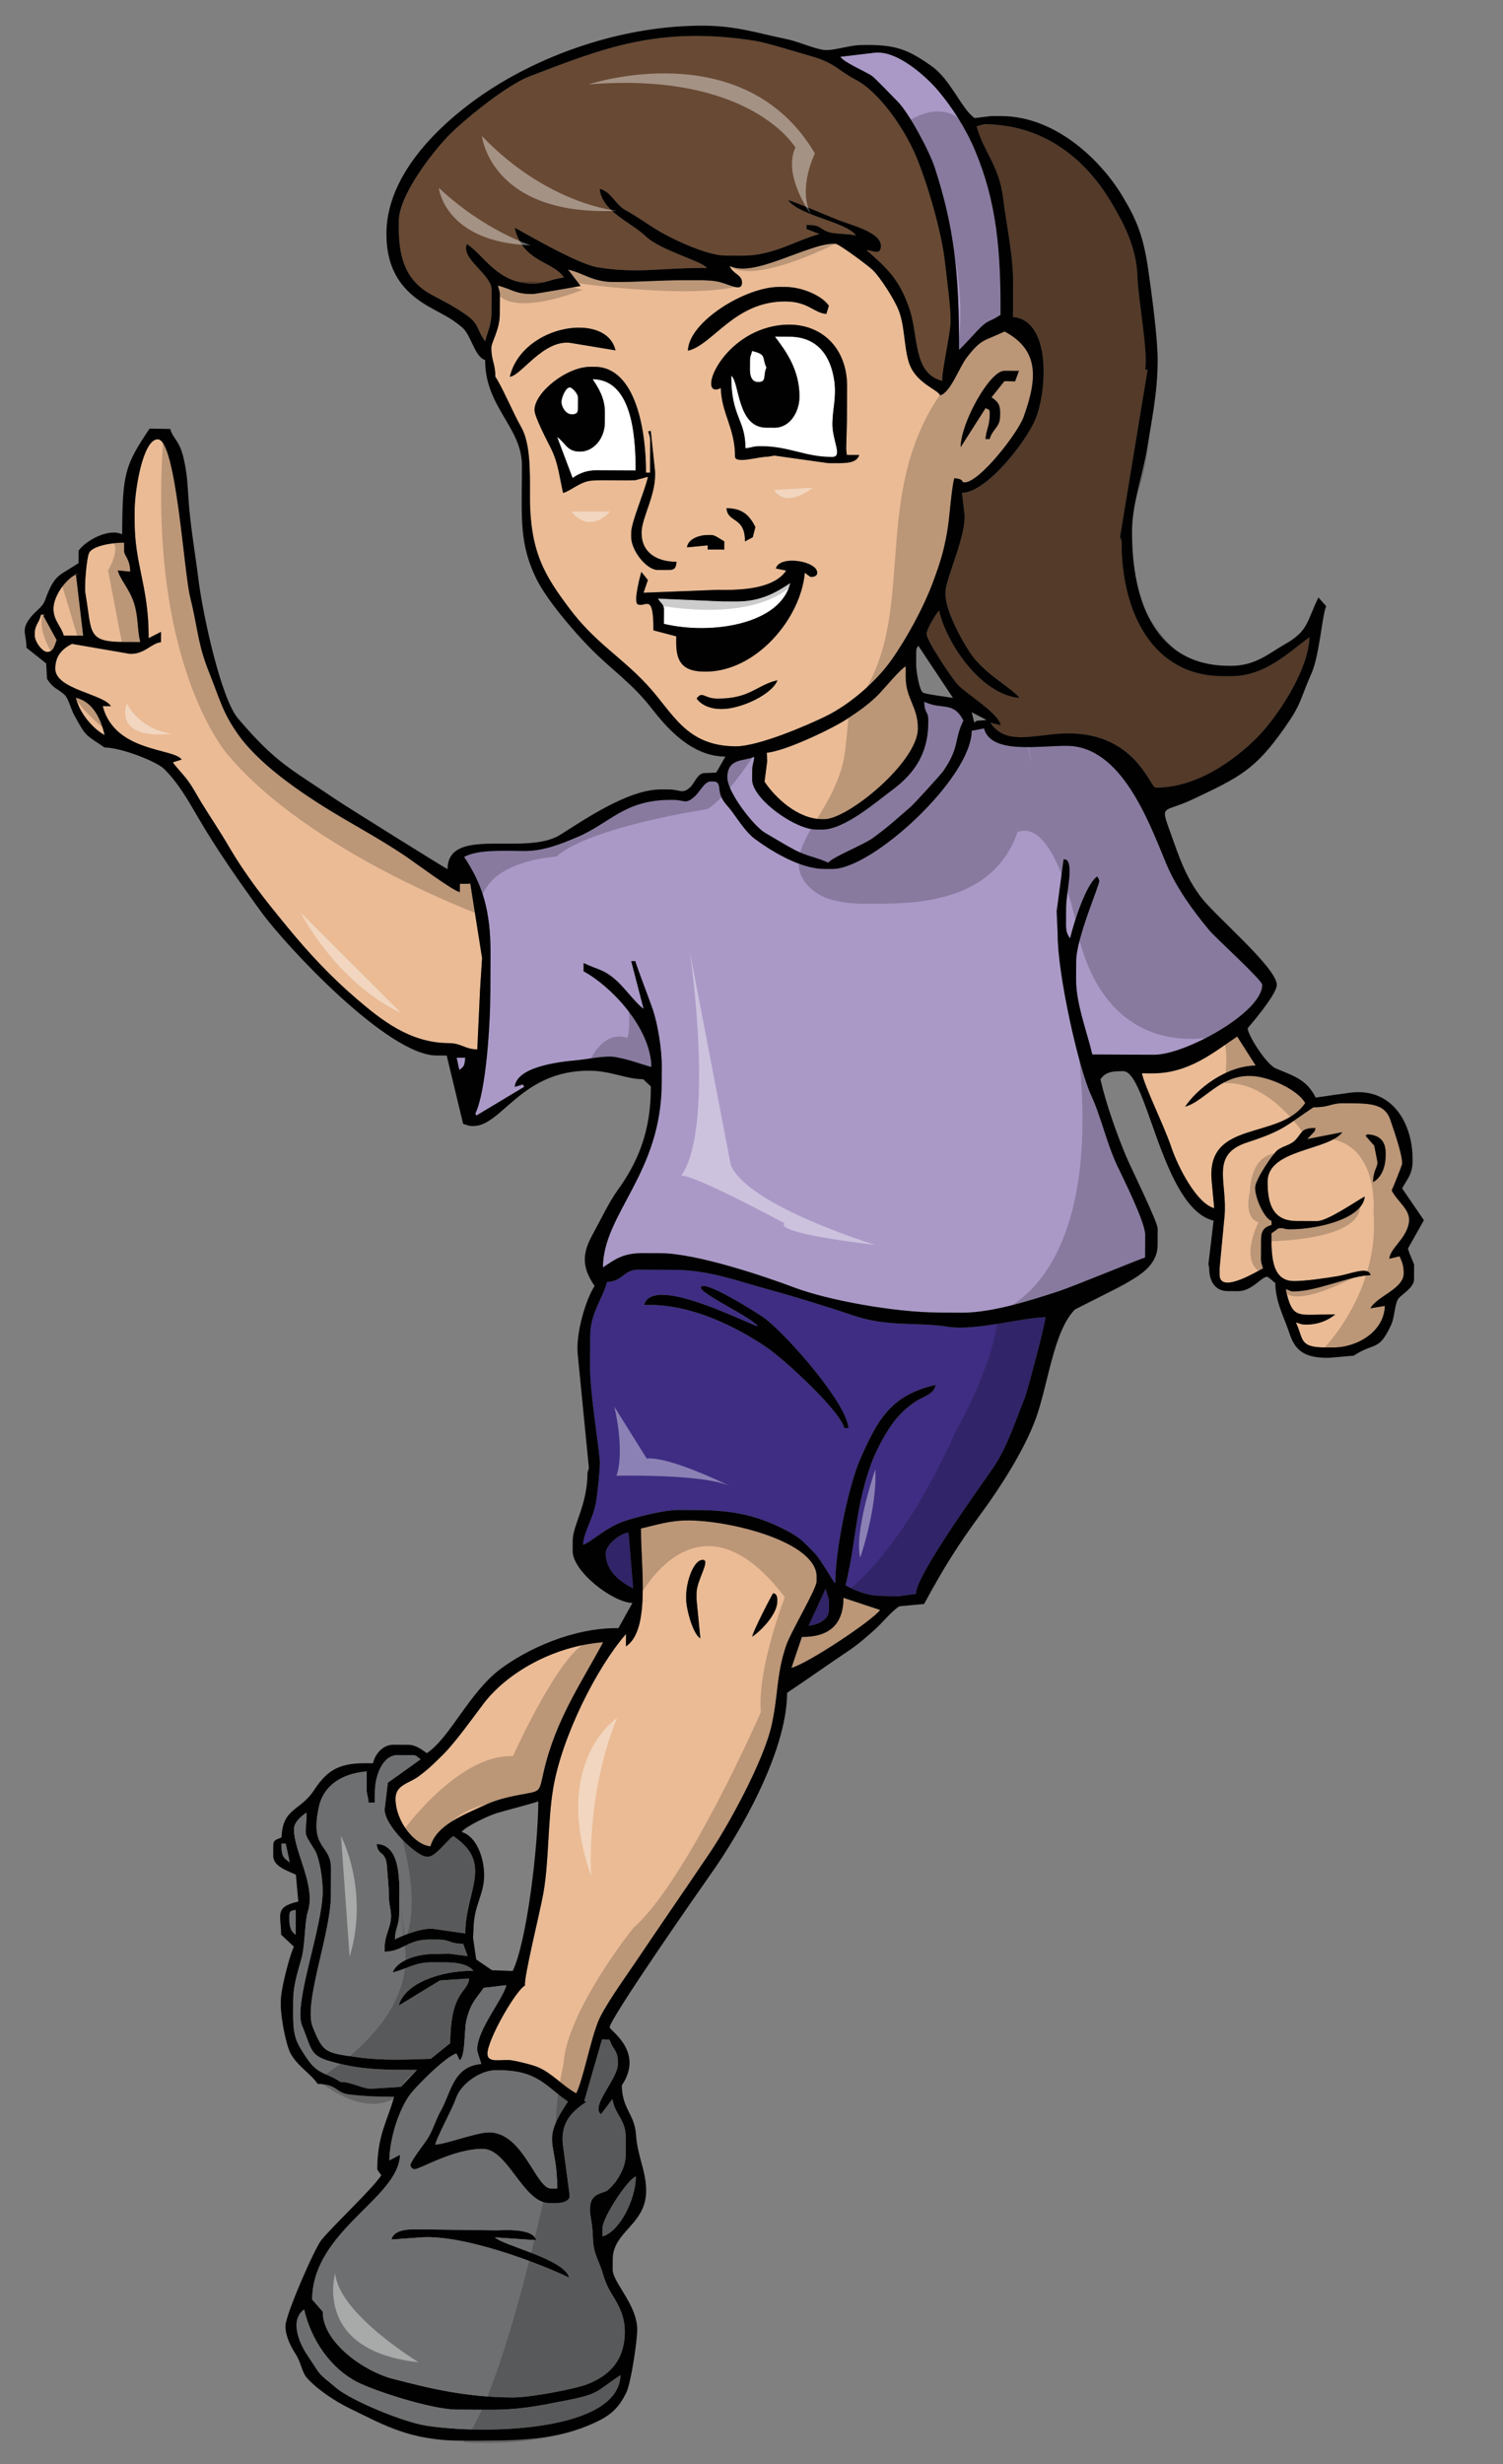 <?xml version="1.0" encoding="utf-8"?>
<!-- Generator: Adobe Illustrator 17.0.0, SVG Export Plug-In . SVG Version: 6.00 Build 0)  -->
<!DOCTYPE svg PUBLIC "-//W3C//DTD SVG 1.1//EN" "http://www.w3.org/Graphics/SVG/1.1/DTD/svg11.dtd">
<svg version="1.1" id="Layer_1" xmlns="http://www.w3.org/2000/svg" xmlns:xlink="http://www.w3.org/1999/xlink" x="0px" y="0px"
	 width="122px" height="200px" viewBox="0 0 122 200" style="enable-background:new 0 0 122 200;" xml:space="preserve">
<rect x="0" y="0" width="122" height="200" fill="#808080" stroke="none"/>
<path id="color6" style="fill:#AA99C7;" d="M68.209,4.611l2.854-0.341c1.865-0.156,4.226,2.06,5.076,3.071
	c1.164,1.382,2.262,3.089,3.011,4.876c1.746,4.17,2.09,8.054,2.066,13.338c-1.037,0.689-0.946,0.299-1.894,1.297
	c-0.29,0.306-1.28,1.401-1.478,1.545c0.029-6.285-0.432-10.053-1.965-14.777c-0.445-1.368-2.095-4.447-3.016-5.376
	c-0.368-0.371-1.85-1.927-2.105-2.095C70.198,5.783,68.514,5.069,68.209,4.611z"/>
<path id="fill" style="fill:#FFFFFF;" d="M60.872,29.998l0.004-0.673c0.002-0.453,0.082-0.462,0.171-0.839
	c1.226,0.291,0.773,0.509,1.169,1.349c-0.302,0.624,0.057,1.176-0.677,1.173C61.022,31.006,60.87,30.514,60.872,29.998z
	 M46.409,33.626c0.388,0.001,0.504-0.115,0.507-0.502l0.004-0.841c0.001-0.347-0.487-0.841-0.667-0.842
	c-0.342-0.002-0.677,0.828-0.679,1.171C45.572,33.042,45.933,33.625,46.409,33.626z M64.893,32.202
	c-0.005,1.229-0.771,2.516-2.028,2.51l-0.672-0.003c-2.373-0.013-2.154-3.711-2.835-4.214c-0.017,3.373,1.158,3.532,1.148,5.886
	c0.526-0.042,0.598-0.167,1.177-0.164l0.169,0.001c2.152,0.01,3.55,0.857,5.539,0.867l0.168,0.001c0.874,0.004,0-1.306,0.01-2.689
	c0.008-1.194,0.341-2.173,0.151-3.493c-0.279-1.965-1.313-3.57-3.644-3.58l-1.176-0.006C63.831,28.544,64.903,30.043,64.893,32.202z
	 M48.103,30.776c0.459,0.694,1,1.509,0.996,2.694l-0.005,0.84c-0.005,1.249-0.886,2.349-2.027,2.343
	c-1.065-0.005-1.177-0.736-1.841-1.185l1.254,3.331c0.431-0.312,1.065-0.631,1.923-0.627l3.192,0.015
	C51.61,35.005,51.171,30.791,48.103,30.776z M53.889,50.634l0.006-1.176c0.001-0.404-0.271-0.496-0.499-0.878l5.204,0.228
	l1.174,0.005c1.952,0.009,3.197-0.71,4.375-1.492C63.354,50.666,57.774,51.557,53.889,50.634z"/>
<path id="color5" style="fill:#684933;" d="M39.896,25.361c-0.004,1.024-0.32,1.536-0.515,2.351
	c-0.861-1.254-0.379-1.387-1.835-2.362c-0.935-0.624-1.528-0.891-2.572-1.465c-1.84-1.012-2.617-2.661-2.604-5.449l0.003-0.503
	c0.01-2.174,2.942-5.848,4.192-7.08c1.348-1.329,4.613-3.967,6.422-4.657c5.858-2.234,10.41-4.131,18.312-2.878
	c0.917,0.146,3.322,0.895,4.497,1.229c2.015,0.571,2.176,1.146,3.64,1.912c1.961,1.026,3.972,3.984,4.902,6.181
	c0.891,2.103,2.089,6.114,2.37,8.688c0.115,1.053,0.528,4.021,0.441,5.012c-0.104,1.17-0.761,4.121-0.657,4.57
	c-2.377-0.566-1.935-3.607-2.641-5.746c-0.81-2.458-1.829-3.38-3.525-4.869c0.524,0.045,1.174,0.461,1.178-0.33
	c0.004-1.151-2.568-1.729-3.571-2.149c-0.688-0.288-3.597-1.494-3.972-1.583c0.947,1.306,4.718,1.761,5.528,2.882
	c-0.613-0.147-1.78-0.111-2.244-0.284c-0.836-0.311-0.564-0.569-1.784-0.574l-0.002,0.336l1.054,0.398
	c-1.996,0.555-3.766,1.774-6.272,1.762l-1.34-0.008c-1.637-0.007-4.635-1.491-5.73-2.182c-0.861-0.543-1.412-0.958-2.375-1.492
	c-0.871-0.482-1.149-1.486-2.116-1.751c0.143,1.829,2.588,2.755,3.718,3.841c1.227,1.18,4.57,2.013,4.986,2.586
	c-3.817-0.018-5.65,0.484-8.888-0.055c-1.759-0.295-6.631-3.204-6.719-3.212c0.643,2.814,3.111,2.69,4.013,4.052
	c-0.901,0.069-1.602,0.497-2.522,0.492c-2.875-0.013-3.918-2.242-5.361-3.217c-0.551,1.179,2.005,2.466,1.999,3.706L39.896,25.361z
	 M82.236,23.041l-0.014,2.688c3.052,0.269,2.81,5.818,1.834,8.268c-0.675,1.694-3.899,5.961-5.976,6.002l0.201,1.675
	c0.214,1.66-1.534,5.321-1.539,6.378v0.167c-0.008,1.421,1.516,4.13,2.187,5.024c1.183,1.583,3.259,2.635,3.82,3.405
	c-3.07-0.27-5.891-4.334-6.518-7.087c-0.238,0.171-1.016,1.536-1.016,1.844c-0.004,0.619,2.082,3.694,2.535,4.175
	c0.685,0.725,3.384,2.375,3.468,3.281l-0.831-0.207c1.319,1.99,3.776,0.858,6.378,0.871c5.431,0.025,6.587,4.399,7.035,4.401
	c3.405,0.016,6.433-2.276,8.21-4.035c1.534-1.52,4.205-5.406,4.28-8.173c-1.688,1.224-3.594,3.177-6.398,3.164l-0.673-0.003
	c-5.623-0.027-8.206-5.132-8.177-10.962l-0.122-0.355l2.233-13.549l-0.199-0.033c0.247-1.49-0.572-5.667-0.63-7.572
	c-0.071-2.417-1.216-4.473-2.162-6.052c-1.889-3.161-5.177-6.243-10.217-6.267c-0.042,0-0.617,0.145-0.674,0.165
	c0.503,1.917,1.83,3.217,2.141,5.742C81.686,18.232,82.248,20.724,82.236,23.041z"/>
<path id="color4" style="fill:#AA99C7;" d="M61.055,62.597l-0.003,0.672c-0.007,1.555,3.469,4.048,5.188,4.057l0.502,0.002
	c1.798,0.008,4.432-2.286,5.587-3.139c1.636-1.207,3.008-2.759,3.021-5.559l0.001-0.169c0.004-0.777-0.312-0.505-0.328-1.513
	c1.447,0.704,2.342-0.083,3.183,1.527c-0.796,1.639-0.265,2.089-1.628,4.096c-0.192,0.284-2.384,2.679-2.643,2.903
	c-1.067,0.93-1.972,1.748-3.131,2.575c-0.738,0.525-3.231,1.515-3.569,1.969c-0.873-0.424-1.717-0.501-2.796-1.076
	c-0.812-0.433-1.539-0.893-2.345-1.354c-0.858-0.491-3.06-3.263-3.054-4.498c0.008-1.597,1.398-1.296,2.19-1.67
	C61.181,61.947,61.058,62.019,61.055,62.597z M37.281,86.845c0.381-0.289,0.424-0.329,0.484-0.999l-0.699,0.001L37.281,86.845z
	 M93.7,85.605l-5.041-0.025c-0.396-1.735-1.324-4.129-1.313-6.055l0.007-1.513c0.009-1.9,1.875-6.105,1.878-6.544
	c0-0.022-0.165-0.334-0.167-0.337c-0.893,0.593-1.891,3.703-2.206,5.03c-0.248-0.362-0.332-0.556-0.331-1.178l0.007-1.344
	c0.005-1.173,0.618-3.419,0.018-3.866l-0.223-0.029l-0.56,4.215l0.081,1.861c-0.017,3.194,1.682,10.814,2.705,13.039
	c0.835,1.813,1.278,3.947,2.131,5.749c0.483,1.02,2.275,4.595,2.271,5.61l-0.009,1.846c-0.196,0.017-5.844,2.353-6.995,2.729
	c-1.996,0.652-5.359,1.752-7.806,1.741l-2.015-0.01c-3.593-0.017-8.971-1.015-11.635-2.019c-2.374-0.898-7.928-2.779-10.851-2.795
	l-1.513-0.006c-1.584-0.008-2.273,0.548-3.196,1.16c0.021-4.368,4.738-7.597,4.772-14.933l0.007-1.344
	c0.007-1.47-0.334-3.464-0.722-4.636c-0.213-0.642-1.408-3.745-1.421-3.943l-0.337-0.001l1.003,3.866
	c-0.557-0.364-1.483-1.63-2.142-2.236c-1.083-0.998-1.527-0.896-2.725-1.48l-0.004,0.673c2.199,1.177,5.451,4.564,5.507,7.754
	c-0.946-0.225-1.535-0.534-2.919-0.791c-0.815-0.15-2.326,0.183-3.13,0.253c-1.74,0.149-4.907,0.596-5.046,2.165l0.664-0.202
	l0.104,0.196l-3.876,2.328l-0.092-0.153c0.863-1.781,1.209-7.064,1.223-9.907l0.014-3.025c0.018-3.632-0.691-5.709-2.147-7.907
	c1.171-0.612,3.113-0.485,4.877-0.477c1.612,0.007,3.053-0.604,4.256-1.106c2.722-1.133,3.847-3.061,7.687-3.042h0.168
	c0.92,0.004,0.976,0.398,1.728-0.279c0.449-0.408,0.797-1.221,1.304-1.219l0.169,0.001c0.72,0.003,0.379,0.605,0.71,1.301
	c0.241,0.504,0.502,0.669,0.859,1.158c0.521,0.714,1.158,1.699,1.832,2.198c1.25,0.925,3.635,2.434,5.636,2.444l0.672,0.003
	c3.247,0.015,11.287-7.382,11.304-11.214l1.002-0.196c0.549,2.106,4.369,1.405,6.72,1.416c4.444,0.021,6.661,6.167,8.071,9.563
	c0.823,1.979,2.209,3.863,3.492,5.404c0.542,0.652,4.304,4.044,4.302,4.431C102.449,82.21,96.146,85.617,93.7,85.605z"/>
<path id="color3" style="fill:#3E2D82;" d="M76.836,107.67c-2.321-0.384-4.737,0.055-7.538-0.893
	c-2.154-0.733-4.943-1.587-6.96-2.134c-2.267-0.613-4.754-1.564-7.521-1.578l-3.021-0.015c-1.166-0.006-1.281,0.976-2.526,0.995
	c-0.31,1.308-1.354,2.497-1.364,4.362l-0.013,2.521c-0.009,1.871,0.579,5.555,0.797,7.583c0.047,0.448-0.204,2.91-0.331,3.523
	c-0.285,1.373-0.939,2.208-1.038,3.342c0.569-0.147,1.892-1.421,3.302-1.899c1.004-0.341,3.257-0.927,4.437-0.923l1.68,0.009
	c2.987,0.016,4.887,0.538,6.88,1.544c1.25,0.631,1.438,0.869,2.384,1.82c0.692,0.694,1.567,2.403,1.794,2.571
	c0.015-2.921,1.149-8.089,2.038-10.1c1.382-3.121,2.445-5.161,6.1-5.994c-0.085,0.747-1.023,0.955-1.551,1.302
	c-0.647,0.426-1.113,0.832-1.609,1.413c-0.772,0.9-1.662,2.559-2.101,3.789c-1.245,3.492-1.157,6.06-2.038,9.76
	c0.764,0.408,1.68,0.848,2.851,0.854l1.349,0.045l1.506-0.198c0.008-1.52,5.224-8.696,6.264-10.223
	c1.143-1.673,1.75-3.646,2.57-5.674c0.221-0.549,1.672-6.038,1.687-6.57C82.895,106.938,79.181,108.055,76.836,107.67z
	 M68.529,115.899c-0.385-1.473-4.961-5.651-6.352-6.583c-2.437-1.635-5.922-3.389-9.391-3.406l-0.503-0.001
	c0.692-2.546,8.611,1.669,9.23,1.726c-0.542-0.748-4.82-2.696-4.621-3.169c0.267-0.63,4.509,2.071,5.03,2.425
	c1.625,1.109,6.773,6.875,6.941,9.01L68.529,115.899z M51.397,128.92c-1.03-0.513-2.241-1.39-2.233-2.862
	c0.003-0.652,1.133-1.615,1.857-1.671L51.397,128.92z M65.627,131.955l1.384-3.007c0.155,0.579,0.279,0.651,0.277,1.228
	l-0.003,0.506C67.281,131.438,66.456,131.862,65.627,131.955z"/>
<path id="color2" style="fill:#EABB95;" d="M5.172,51.58c-0.199-0.753-0.835-1.202-0.831-2.188c0.005-1.019,0.995-2.388,1.825-2.771
	L6.754,51.6L5.172,51.58z M10.038,52.107l1.345,0.006c-0.26-1.143-0.14-2.017-0.507-3.176c-0.358-1.127-1.159-1.958-1.314-2.638
	l1.009,0.097c-0.019-1.048-0.5-1.293-0.497-1.682l0.004-0.672c-0.945-0.004-2.546,0.239-2.851,0.835
	c-0.186,0.363-0.4,2.681-0.295,3.285C7.483,51.331,7.013,52.092,10.038,52.107z M3.519,49.973l0.148-0.081L3.33,49.889
	c-0.16,0.677-0.506,0.837-0.509,1.51L2.82,51.567c-0.002,0.533,0.629,1.346,1.003,1.348c0.543,0.003,0.62-0.583,0.78-0.969
	L3.519,49.973z M6.155,56.625c0.272,1.199,1.36,2.513,2.336,3.037C8.19,58.331,7.535,56.954,6.155,56.625z M59.718,60.574
	c-4.085-0.02-5.088-2.744-7.236-5.037c-2.164-2.312-4.181-3.375-6.27-6.163c-1.995-2.665-3.22-4.586-3.195-9.211
	c0.011-1.99,0.023-4.208-0.708-5.488c-0.659-1.156-1.51-3.208-2.104-4.104c0.005-1.073-0.328-1.28-0.323-2.353
	c0.002-0.429,0.678-1.47,0.684-2.687l0.008-1.512c0.002-0.453-0.077-0.463-0.163-0.84c1.005,0.238,1.414,0.678,2.684,0.684
	l0.168,0.001c0.153,0.001,3.865-0.652,3.867-0.652l-1.024-1.331c1.282,0.281,1.964,0.999,3.713,1.006
	c2.038,0.01,3.923-0.157,5.71-0.141c1.04,0.009,2.104-0.057,2.894,0.145c0.843,0.212,1.805,0.824,1.809,0.045
	c0.003-0.649-0.772-0.707-0.999-1.348c2.022,0.982,6.247-1.819,8.574-1.807c0.278,0.001,2.713,1.81,3.057,2.155
	c0.627,0.634,1.671,2.265,2.046,3.155c0.546,1.296,0.45,3.004,0.867,4.325c0.53,1.681,2.345,2.188,2.537,2.671
	c0.839-0.22,1.551-2.284,2.154-3.062c1.2-1.56,1.363-1.31,3.079-2.122c2.792,1.493,2.692,3.777,1.537,6.953
	c-0.474,1.301-3.572,5.303-4.787,5.298c-0.348-0.002,0.066-0.262-0.838-0.341c-0.273,1.162-0.352,3.124-0.592,4.464
	c-0.277,1.537-0.591,2.495-1.073,3.814c-0.8,2.196-2.216,4.76-3.439,6.486c-1.211,1.711-3.339,3.588-5.343,4.566
	C65.585,58.841,61.58,60.582,59.718,60.574z M77.976,36.295l2.03-3.183c0.281,0.197,0.336,0.026,0.334,0.506
	c-0.005,0.963-0.274,1.2-0.346,2.016l0.336,0.001c0.22-0.812,0.843-0.958,0.847-1.844l0.003-0.336
	c0.002-0.685-0.261-0.904-0.7-1.208l1.049-1.312l0.864,0.017l0.315-0.851l-1.175-0.005C80.335,30.089,77.984,34.332,77.976,36.295z
	 M62.745,26.487c-4.407,0.918-6.18,5.936-4.232,5.012c0.037,2.043,1.16,3.252,1.15,5.551c-0.002,0.629,1.891,0.009,2.688,0.013
	l0.516-0.084l4.35,0.611l0.506,0.002c0.846,0.004,1.828,0.034,2.018-0.661l-1.007-0.004l-0.046-0.504l0.06-2.352l0.014-2.688
	C68.776,27.89,66.175,25.772,62.745,26.487z M58.971,41.247c0.097,1.22,1.511,0.648,1.499,2.696l0.635-0.341l0.209-0.832
	C60.852,41.883,60.333,41.253,58.971,41.247z M55.839,28.462c2.031-0.464,3.771-4.016,7.914-3.996
	c1.86,0.009,2.302,0.932,3.319,1.014l0.207-0.662c-0.532-0.806-2.146-1.521-3.521-1.529l-0.503-0.002
	C60.537,23.274,55.903,26.11,55.839,28.462z M55.764,44.424l1.68-0.16l-0.001,0.335l1.344,0.006l0.003-0.67
	c-0.266-0.143-0.757-0.509-1.005-0.51l-0.337-0.001C56.757,43.421,55.842,43.742,55.764,44.424z M46.282,27.825l3.678,0.609
	c-0.726-3.184-7.569-2.092-8.577,2.144C42.286,30.507,44.093,27.56,46.282,27.825z M52.601,38.696
	c-0.309,1.295-1.361,3.682-1.365,4.53l-0.002,0.336c-0.006,1.104,1.226,2.694,2.171,2.699l0.672,0.003
	c0.645,0.003,0.774-0.061,0.843-0.667c-1.642-0.007-2.851-0.765-2.843-2.367c0.006-1.26,1.234-3.119,1.088-5.042l-0.34-3.211
	l-0.207,0.022c0.085,0.376,0.165,0.387,0.163,0.84l-0.013,2.521l-0.333-0.002c0.014-3.233-0.765-8.573-4.159-8.589l-0.337-0.001
	c-1.931-0.009-4.545,2.077-4.552,3.507c-0.003,0.564,1.079,2.593,1.36,3.167c0.57,1.167,0.651,2.215,0.96,3.565
	c0.647-0.168,1.395-0.94,2.35-1.003c1.043-0.07,2.45,0.018,3.515-0.031L52.601,38.696z M57.229,54.513
	c4.146,0.02,7.774-4.314,8.101-8.028c0.134,0.095,0.413,0.338,0.502,0.339c0.275,0.001,0.504-0.098,0.505-0.334
	c0.004-0.961-3.056-1.46-3.358-0.352l0.839,0.172c-0.93,1.376-3.261,1.621-5.551,1.565l-6.031,0.235l0.354-1.032l-0.527-0.656
	c-0.031,0.067-0.69,2.429-0.292,2.625c0.607,0.301,1.291-1.049,1.269,2.113l1.854,0.485L54.89,52.15
	C54.881,53.858,55.547,54.505,57.229,54.513z M58.559,57.544c1.609,0.008,4.133-1.203,4.546-2.332
	c-1.685,0.384-2.211,1.502-4.878,1.49c-1.104-0.005-1.197-0.66-1.68-0.008C56.934,57.229,57.642,57.54,58.559,57.544z M66.747,66.49
	l0.169,0.001c1.894,0.009,7.581-4.635,7.593-7.359c0.008-1.787-0.998-2.418-0.989-4.204l0.003-0.841
	c-0.377,0.134-1.798,1.862-2.236,2.3c-0.8,0.8-1.581,1.332-2.554,1.979c-1.127,0.748-4.991,2.607-6.496,2.726l0.039,0.677
	l-0.219,1.674C62.891,64.698,64.726,66.48,66.747,66.49z M38.968,80.306l0.164-2.544l-0.958-6.058l-0.174,0.027l-0.672-0.003
	l-0.003,0.671c-0.494-0.042-3.83-2.534-4.555-3.013c-1.604-1.064-3.163-1.943-4.821-2.913c-2.881-1.685-6.65-4.15-8.541-6.759
	c-1.323-1.828-1.531-2.883-2.425-5.121c-0.963-2.403-0.917-3.613-1.551-6.155c-0.512-2.057-1.136-12.778-2.626-12.785
	c-1.217-0.006-1.868,4.169-1.875,5.705l-0.003,0.841c-0.018,3.681,1.151,5.329,1.139,9.597l1.003-0.514l-0.004,0.841
	c-0.76,0.059-1.353,1.007-2.541,0.941L5.84,52.257c-0.736,0.385-1.347,0.91-1.353,2.01c-0.008,1.678,3.851,2.035,4.521,3.045
	L8.336,57.31c0.984,3.762,5.757,3.395,6.408,4.337l-0.718,0.225c0.231,0.35,0.792,0.907,1.214,1.474
	c0.439,0.593,0.699,1.129,1.089,1.764c0.747,1.217,1.516,2.347,2.196,3.511c1.488,2.543,2.968,4.391,4.799,6.618
	c1.757,2.136,3.51,4.018,5.607,5.817c2.025,1.738,4.344,3.593,7.497,3.607c1.039,0.005,1.271,0.486,2.316,0.514L38.968,80.306z
	 M105.943,89.527c-0.521-0.998-2.855-2.199-4.524-2.206c-2.436-0.012-3.717,2.102-5.22,2.496c0.987-1.46,3.299-3.292,5.727-3.335
	l-1.5-2.359c-1.799,1.193-3.875,3.006-6.9,2.992l-0.84-0.004c0.274,1.205,1.809,4.26,2.388,5.994
	c0.52,1.554,2.045,4.574,3.485,4.952l-0.203-2.18C97.859,90.795,103.869,92.596,105.943,89.527z M113.604,101.959
	c0.201,0.444,0.341,0.773,0.339,1.385c-0.007,1.277-2.174,1.857-2.703,2.842l1.169-0.196c-0.049,2.079-2.232,3.386-4.208,3.377
	l-0.673-0.004c-2.098-0.01-1.702-0.681-2.341-2.029c0.377,0.093,0.385,0.172,0.84,0.174c0.986,0.004,1.814-0.363,2.356-0.828
	c-3.099-0.015-3.442,0.511-4.024-2.037c0.479,0.114,0.286,0.171,0.672,0.172c1.815,0.01,4.589-1.287,6.223-1.316
	c-0.202-0.765-1.535-0.108-2.754,0.09c-0.986,0.162-2.54,0.392-3.465,0.388c-1.823-0.009-1.838-2.042-1.828-3.875l0.578-0.417
	c0.617-0.025,0.303,0.084,0.935,0.086c2.222,0.011,5.901-0.853,6.061-2.659c-0.643,0.336-3.024,2.001-3.872,1.998l-1.682-0.008
	c-1.876-0.01-2.344-1.34-2.334-3.202c0.011-2.642,4.955-2.505,6.065-4.005l-2.844,0.557l0.603-0.642l0.06-0.261
	c-1.154,0.019-1.038,0.317-1.583,0.934c-0.412,0.468-1,0.496-1.487,0.861c-0.378,0.282-1.822,2.401-1.824,3.055
	c-0.005,0.828,0.723,2.47,1.33,2.693l-0.001,0.336c-0.569,0.148-0.843,0.458-0.847,1.172l-0.008,1.513
	c-0.003,0.454,0.078,0.465,0.166,0.842c-0.221,0.057-3.539,2.197-3.529,0.487l0.001-0.503l0.399-4.195
	c0.265-2.816-1.215-5.03,1.852-6.024c3.017-0.979,3.139-1.373,5.369-2.85c1.319,0.006,1.41-0.33,2.354-0.325l0.672,0.002
	c1.627,0.007,2.788,0.071,3.211,1.333c0.232,0.697,0.967,2.728,0.964,3.559c0,0.146-0.743,1.964-0.85,2.181
	c0.538,1.028,1.635,1.604,1.38,2.728c-0.293,1.281-1.475,1.937-1.574,2.815L113.604,101.959z M112.476,93.589
	c0.005-0.965-0.502-1.491-1.504-1.519l-0.126,0.112l0.707,0.807l0.247,1.27c0.075,0.458-0.339,0.691-0.344,1.68
	c0.666-0.349,1.015-1.197,1.019-2.18L112.476,93.589z M65.09,132.856l-0.851,2.514c1.316-0.344,6.555-3.818,7.205-4.703
	l-2.979-0.988C68.455,131.885,67.271,132.866,65.09,132.856z M32.106,145.974c-0.01,1.818,1.521,3.762,2.837,3.88
	c0.469-1.723,2.705-2.553,4.268-3.287c0.953-0.449,1.826-0.676,2.962-0.892c1.768-0.339,1.558-0.129,1.967-1.9
	c0.973-4.229,3.092-7.256,4.823-10.491c-4.062,0.316-7.833,2.492-9.739,5.021c-0.871,1.156-2.307,3.164-3.28,4.118
	c-0.73,0.719-1.122,1.119-1.954,1.742C33.193,144.76,32.111,144.854,32.106,145.974z M66.289,128.323
	c-0.004,0.663-2.079,4.064-2.483,5.261c-0.798,2.366-0.62,3.94-1.167,6.418c-0.641,2.911-3.504,8.125-4.987,10.327
	c-2.074,3.079-4.085,5.987-6.191,9.112c-0.772,1.145-2.446,3.473-2.915,4.654c-0.655,1.654-1.192,4.615-1.771,5.807
	c-1.039-0.554-1.957-1.631-3.093-2.119c-0.467-0.2-1.69-0.492-2.136-0.561c-0.852-0.13-1.983,0.286-1.979-0.547
	c0.006-1.153,2.306-5.141,3.05-5.529c-0.126-0.555,1.206-5.923,1.481-7.452c0.468-2.603,0.358-5.828,0.794-8.485
	c0.7-4.266,3.577-9.917,5.922-12.59l-0.006,1.008c2.005-1.331,1.206-6.39,1.221-9.573c1.239-0.281,2.333-0.66,3.867-0.654
	c3.488,0.019,10.406,1.755,10.395,4.589L66.289,128.323z M56.539,129.791l0.002-0.506c0.005-1.017,1.157-2.682,0.516-2.685
	c-0.804-0.004-1.351,1.883-1.356,2.847l-0.003,0.34c-0.003,0.789,0.558,2.873,1.15,3.178L56.539,129.791z M63.091,129.823
	c0-0.277-0.1-0.507-0.335-0.509c-0.04,0-1.66,3.11-1.697,3.523c0.685-0.455,2.026-1.803,2.03-2.849L63.091,129.823z"/>
<path id="outline" style="fill:#000100;" d="M63.753,24.466c-4.143-0.019-5.884,3.532-7.914,3.996
	c0.063-2.352,4.697-5.188,7.417-5.174l0.503,0.002c1.374,0.006,2.989,0.723,3.521,1.529l-0.207,0.662
	C66.055,25.397,65.613,24.475,63.753,24.466z M46.282,27.825l3.678,0.609c-0.726-3.184-7.569-2.092-8.577,2.144
	C42.286,30.507,44.093,27.56,46.282,27.825z M68.76,31.378l-0.013,2.688l-0.061,2.353l0.047,0.504l1.007,0.004
	c-0.188,0.696-1.171,0.667-2.017,0.662l-0.505-0.002l-4.351-0.611l-0.516,0.085c-0.798-0.003-2.69,0.616-2.688-0.013
	c0.011-2.298-1.113-3.507-1.15-5.551c-1.947,0.924-0.175-4.094,4.231-5.012C66.175,25.772,68.776,27.89,68.76,31.378z
	 M60.872,29.998c-0.002,0.516,0.15,1.009,0.667,1.011c0.734,0.003,0.375-0.549,0.677-1.173c-0.397-0.84,0.057-1.059-1.169-1.349
	c-0.089,0.377-0.169,0.385-0.171,0.839L60.872,29.998z M64.075,27.324l-1.176-0.006c0.932,1.226,2.003,2.726,1.994,4.884
	c-0.005,1.229-0.771,2.516-2.028,2.51l-0.672-0.003c-2.373-0.013-2.154-3.711-2.835-4.214c-0.017,3.373,1.158,3.532,1.148,5.886
	c0.526-0.042,0.598-0.167,1.177-0.164l0.169,0.001c2.152,0.01,3.55,0.857,5.539,0.867l0.168,0.001c0.874,0.004,0-1.306,0.01-2.689
	c0.008-1.194,0.341-2.173,0.151-3.493C67.439,28.938,66.407,27.335,64.075,27.324z M80.339,33.618
	c-0.005,0.963-0.274,1.2-0.346,2.016l0.337,0.001c0.22-0.812,0.843-0.958,0.847-1.844l0.002-0.336
	c0.003-0.685-0.262-0.904-0.699-1.208l1.048-1.312l0.866,0.017l0.314-0.851l-1.176-0.005c-1.198-0.006-3.548,4.236-3.556,6.199
	l2.03-3.183C80.287,33.309,80.341,33.137,80.339,33.618z M51.235,43.226c0.004-0.848,1.057-3.235,1.365-4.53l-1.029,0.277
	c-1.066,0.049-2.472-0.038-3.515,0.031c-0.955,0.063-1.702,0.835-2.35,1.003c-0.309-1.349-0.39-2.398-0.96-3.564
	c-0.28-0.574-1.363-2.604-1.36-3.167c0.006-1.431,2.621-3.516,4.552-3.507l0.337,0.001c3.393,0.016,4.173,5.356,4.159,8.589
	l0.333,0.002l0.013-2.521c0.002-0.453-0.078-0.464-0.162-0.84l0.206-0.022l0.34,3.211c0.146,1.924-1.082,3.783-1.088,5.042
	c-0.008,1.6,1.2,2.359,2.843,2.367c-0.068,0.607-0.198,0.671-0.843,0.667l-0.672-0.003c-0.946-0.004-2.176-1.595-2.172-2.699
	L51.235,43.226z M45.574,32.613c-0.002,0.429,0.358,1.012,0.835,1.014c0.388,0.001,0.504-0.115,0.507-0.502l0.004-0.841
	c0.001-0.347-0.487-0.841-0.667-0.842C45.911,31.44,45.576,32.269,45.574,32.613z M51.594,38.187
	c0.016-3.182-0.424-7.396-3.493-7.411c0.459,0.694,1,1.509,0.996,2.694l-0.005,0.84c-0.005,1.249-0.886,2.349-2.027,2.343
	c-1.065-0.005-1.177-0.736-1.841-1.185l1.254,3.331c0.431-0.312,1.065-0.631,1.923-0.627L51.594,38.187z M60.47,43.942l0.635-0.341
	l0.209-0.832c-0.463-0.887-0.983-1.517-2.344-1.523C59.067,42.467,60.481,41.895,60.47,43.942z M57.443,44.6l1.344,0.006l0.003-0.67
	c-0.266-0.143-0.757-0.509-1.005-0.51l-0.337-0.001c-0.692-0.003-1.606,0.317-1.684,1l1.68-0.161L57.443,44.6z M57.229,54.513
	c-1.682-0.008-2.348-0.655-2.34-2.364l0.002-0.504l-1.853-0.485c0.022-3.162-0.662-1.812-1.269-2.113
	c-0.397-0.196,0.261-2.558,0.292-2.625l0.527,0.655l-0.354,1.032l6.031-0.235c2.291,0.055,4.622-0.189,5.551-1.565l-0.839-0.172
	c0.303-1.108,3.362-0.609,3.358,0.352c0,0.236-0.23,0.336-0.505,0.334c-0.09,0-0.368-0.243-0.503-0.339
	C65.003,50.199,61.375,54.533,57.229,54.513z M64.149,47.32c-1.178,0.782-2.423,1.5-4.375,1.492L58.6,48.806l-5.204-0.228
	c0.228,0.382,0.5,0.473,0.499,0.878l-0.006,1.177C57.774,51.557,63.354,50.666,64.149,47.32z M63.104,55.213
	c-1.685,0.384-2.211,1.501-4.878,1.489c-1.104-0.005-1.197-0.66-1.68-0.008c0.388,0.535,1.095,0.846,2.012,0.851
	C60.167,57.552,62.69,56.341,63.104,55.213z M110.971,92.069l-0.127,0.112l0.707,0.807l0.248,1.27
	c0.075,0.458-0.339,0.691-0.344,1.68c0.666-0.349,1.016-1.197,1.02-2.18v-0.169C112.48,92.623,111.974,92.098,110.971,92.069z
	 M61.925,106.891c-0.522-0.355-4.764-3.055-5.03-2.425c-0.199,0.473,4.079,2.42,4.621,3.169c-0.619-0.057-8.539-4.272-9.23-1.726
	l0.503,0.001c3.468,0.017,6.954,1.771,9.391,3.406c1.391,0.933,5.966,5.11,6.352,6.583l0.336,0.001
	C68.698,113.767,63.55,108,61.925,106.891z M62.756,129.314c-0.04,0-1.66,3.11-1.697,3.523c0.685-0.455,2.026-1.803,2.03-2.849
	l0.002-0.166C63.091,129.545,62.991,129.316,62.756,129.314z M57.056,126.601c-0.804-0.004-1.352,1.883-1.356,2.847l-0.003,0.34
	c-0.003,0.789,0.558,2.873,1.15,3.178l-0.311-3.174l0.003-0.506C56.546,128.27,57.698,126.604,57.056,126.601z M40.171,181.59
	l3.356,0.229c-0.232-0.883-2.087-0.849-3.187-0.801l-6.383-0.082l-0.167-0.001c-0.904-0.006-1.821,0.097-2.02,0.83l2.183-0.157
	c3.52-0.36,9.966,2.142,12.249,3.251C45.806,183.347,40.905,182.283,40.171,181.59z M114.287,101.328
	c0.107,0.479,0.498,1.188,0.497,1.348l-0.005,1.175c-0.004,0.602-0.861,1.126-1.211,1.479c-0.369,0.368-0.331,1.519-0.653,2.21
	c-1.02,2.188-1.296,1.352-3.038,2.489l-2.014,0.175h-0.169c-1.815-0.009-2.584-0.598-3.035-2.01
	c-0.399-1.239-1.144-2.534-1.136-4.058c-0.188-0.128-0.563-0.51-0.67-0.51c-0.464-0.003-1.231,1.172-2.356,1.167l-0.84-0.004
	c-1.031-0.005-1.507-0.808-1.503-1.855l-0.064-0.345l0.42-3.52c-4.182-0.995-5.396-12.123-7.333-12.132
	c-0.948-0.005-1.461,0.086-1.853,0.664c0.451,1.978,1.335,4.465,2.099,6.282c0.398,0.945,2.551,5.292,2.547,5.838l-0.006,1.344
	c-0.008,1.697-1.607,2.537-2.708,3.174c-0.387,0.227-3.984,2.026-4,2.038c-1.759,1.778-2.19,6.196-3.202,8.923
	c-0.938,2.533-2.872,5.537-4.37,7.575c-1.938,2.634-3.09,4.487-4.674,7.407l-2.013,0.189c-0.693,0.459-1.338,1.316-2.069,1.963
	c-0.82,0.726-1.292,1.146-2.247,1.783c-1.63,1.087-3.206,2.222-4.788,3.27c-0.023,4.904-3.998,11.601-6.114,14.592
	c-0.909,1.286-8.289,11.875-8.292,12.561c-0.001,0.255,2.838,1.97,0.986,4.711c0.034,1.972,1.039,2.297,1.156,4.037
	c0.121,1.759,0.826,2.909,0.819,4.543c-0.013,2.73-2.703,3.275-2.712,5.532l-0.004,0.839c-0.005,1.037,2.001,2.873,1.991,4.883
	c-0.004,1.03-0.525,4.326-0.859,5.04c-0.714,1.523-1.524,2.073-3.135,2.743c-3.01,1.252-6.12,1.223-10.157,1.226
	c-4.269,0.002-6.335-1.24-9.174-2.618c-1.203-0.584-2.61-1.524-3.445-2.438c-0.484-0.525-0.459-1.208-0.988-2.033
	c-0.351-0.54-0.798-1.395-0.794-2.224c0.004-0.903,2.387-6.355,2.933-6.997c1.257-1.477,4.068-4.074,4.852-5.233
	c-0.092-0.134-0.333-0.414-0.333-0.504c0.014-2.794,0.844-3.936,1.372-5.875l-0.504-0.003c-1.131-0.004-2.123-0.055-3.185-0.188
	c-1.037-0.126-0.913-0.837-2.521-0.845c-0.574-0.866-1.613-1.395-2.207-2.496c-0.357-0.66-0.79-2.892-0.787-3.906l0.002-0.334
	c0.004-0.965,0.725-3.736,1.068-4.403l-1.042-0.976c0.008-1.563-0.603-2.232,1.396-2.687l-0.197-2.179
	c-0.593-0.288-1.843-0.655-1.84-1.521l0.005-0.84c0.003-0.525,0.303-0.477,0.675-0.669c0.063-2.368,1.507-2.138,2.604-3.785
	c0.959-1.444,1.82-2.242,4.142-2.231l0.672,0.003c0.179-0.751,0.778-1.509,1.688-1.505l1.176,0.006
	c0.636,0.004,1.119,0.414,1.509,0.677c1.869-1.239,3.432-4.915,5.955-6.814c2.144-1.612,5.903-3.38,9.595-3.331l1.138-2.044
	c-1.595-0.04-4.86-2.548-4.853-4.223l0.005-0.839c0.006-1.289,1.189-2.832,1.202-5.54l0.112-0.347l-0.908-9.236
	c-0.175-1.771,0.709-4.561,1.371-5.538c-0.809-1.216-1.197-2.316-0.209-4.094c0.618-1.116,1.373-2.71,2.06-3.659
	c1.614-2.22,2.742-4.778,2.711-8.451l-0.621-0.58c-1.403-0.007-2.624-0.685-4.363-0.693c-5.546-0.027-7.108,4.501-9.428,4.491
	c-0.453-0.002-0.463-0.081-0.823-0.174l-1.333-5.547l-0.839-0.004c-3.949-0.018-12.221-8.899-14.224-11.661
	c-1.802-2.485-3.593-5.031-5.174-7.751c-0.79-1.357-1.581-2.747-2.703-3.845c-0.638-0.625-3.497-1.734-4.825-1.74
	c-1.589-1.074-1.477-0.826-2.45-2.588c-0.312-0.561-0.489-1.418-0.816-1.702c-0.649-0.561-0.882-0.476-1.413-1.279l-0.066-1.253
	l-1.603-1.274c0.005-1.128-0.439-1.384,0.22-2.312c0.516-0.73,1.049-0.893,1.295-1.563c0.779-2.122,1.083-1.914,2.716-2.995
	l0.005-1.01c0.516-0.76,2.385-1.865,3.534-1.327c0.023-4.941,0.207-5.578,2.225-8.579l1.679,0.027
	c0.211,0.801,0.754,0.901,1.095,2.426c0.273,1.222,0.301,1.932,0.388,3.294c0.13,2.032,0.563,4.533,0.793,6.408
	c0.365,2.968,1.851,9.763,3.217,11.362c3.116,3.646,4.116,3.979,8.005,6.618c0.775,0.525,8.876,5.585,9.011,5.621
	c0.017-3.554,6.313-1.039,9.12-2.775c1.886-1.168,5.505-3.709,8.213-3.697l0.673,0.003c0.828,0.004,1.056,0.401,1.673-0.165
	c0.399-0.364,0.603-1.169,1.189-1.166l0.938-0.034l0.747-1.302c-2.754-0.013-4.749-2.322-5.997-3.923
	c-1.618-2.077-3.244-3.114-5.005-4.91c-1.315-1.34-3.481-3.857-4.332-5.575c-1.39-2.811-1.202-4.947-1.186-8.524l0.003-0.673
	c0.015-3.122-3.004-4.757-2.984-8.584c-0.854-0.231-1.126-2.024-1.877-2.655c-1.024-0.861-1.691-1.085-2.802-1.736
	c-1.965-1.151-3.348-2.808-3.334-5.895c0.023-5.463,5.603-9.981,9.193-12.153c4.099-2.478,10.119-4.726,16.583-4.694
	c2.645,0.012,4.414,0.625,6.534,1.052c1.143,0.23,1.92,0.649,3,0.886c0.852,0.187,2.068-0.34,3.224-0.368
	c2.798-0.065,3.798,0.36,5.707,1.704c1.573,1.106,2.441,3.502,3.503,4.225l1.345-0.165l0.839,0.004
	c4.437,0.021,8.097,3.635,9.814,6.496c1.175,1.958,1.697,3.249,2.092,5.955c0.272,1.889,0.775,5.553,0.767,7.436
	c-0.013,2.568-0.494,4.864-0.856,7.073c-0.325,1.995-1.215,4.526-1.225,6.696c-0.027,5.923,2.02,10.932,7.843,10.96l0.168,0.001
	c2.018,0.01,3.09-1.013,4.431-1.773c1.903-1.075,1.744-1.87,2.688-3.776l0.631,0.713c-0.319,0.656-0.555,3.995-1.175,5.399
	c-1.021,2.313-0.781,2.45-2.228,4.503c-2.37,3.366-3.613,3.967-7.475,5.789c-2.576,1.214-2.656,0.144-1.498,3.432
	c0.636,1.811,1.154,3.076,2.215,4.493c1.118,1.491,6.157,5.729,6.152,7.116c-0.004,0.812-2.369,3.513-2.369,3.518
	c-0.003,0.516,1.502,2.932,2.282,3.258c1.533,0.646,2.504,0.913,3.244,2.37l2.681-0.381c3.504-0.52,5.196,2.463,5.182,5.402v0.167
	c-0.005,1.045-0.486,1.502-0.849,2.178l1.767,2.586L114.287,101.328z M23.515,151.142l-0.328-1.514l-0.336-0.001
	C22.847,150.59,22.93,150.747,23.515,151.142z M79.271,10.255c0.502,1.917,1.83,3.217,2.14,5.742
	c0.274,2.235,0.836,4.728,0.825,7.043l-0.014,2.688c3.052,0.269,2.81,5.818,1.834,8.268c-0.675,1.694-3.899,5.961-5.976,6.002
	l0.201,1.675c0.214,1.66-1.534,5.321-1.539,6.378v0.167c-0.008,1.421,1.516,4.13,2.187,5.024c1.183,1.583,3.259,2.635,3.82,3.405
	c-3.07-0.27-5.891-4.334-6.518-7.087c-0.238,0.171-1.016,1.536-1.016,1.844c-0.004,0.619,2.082,3.694,2.535,4.175
	c0.685,0.725,3.384,2.375,3.468,3.281l-0.831-0.207c1.319,1.99,3.776,0.858,6.378,0.871c5.431,0.025,6.587,4.399,7.035,4.401
	c3.405,0.016,6.433-2.276,8.21-4.035c1.534-1.52,4.205-5.406,4.28-8.173c-1.688,1.224-3.594,3.177-6.398,3.164l-0.673-0.003
	c-5.623-0.027-8.206-5.132-8.177-10.962l-0.122-0.355l2.233-13.549l-0.199-0.033c0.247-1.49-0.572-5.667-0.63-7.572
	c-0.071-2.417-1.216-4.473-2.162-6.052c-1.889-3.161-5.177-6.243-10.217-6.267C79.903,10.09,79.327,10.235,79.271,10.255z
	 M78.876,57.809l0.203,0.833c0.17-0.105,0.147-0.161,0.471-0.159l0.532-0.046L78.876,57.809z M61.052,63.27l0.003-0.673
	c0.003-0.579,0.126-0.65,0.172-1.175c-0.792,0.374-2.182,0.072-2.191,1.67c-0.005,1.235,2.198,4.006,3.055,4.497
	c0.806,0.462,1.534,0.922,2.345,1.355c1.079,0.575,1.924,0.651,2.796,1.076c0.338-0.454,2.831-1.443,3.569-1.969
	c1.159-0.827,2.064-1.646,3.13-2.575c0.26-0.224,2.451-2.619,2.644-2.904c1.363-2.006,0.832-2.457,1.628-4.095
	c-0.84-1.61-1.736-0.823-3.182-1.527c0.017,1.007,0.331,0.735,0.328,1.513l-0.001,0.168c-0.013,2.8-1.386,4.352-3.021,5.559
	c-1.155,0.854-3.789,3.147-5.587,3.139l-0.502-0.002C64.521,67.318,61.045,64.825,61.052,63.27z M62.275,61.768l-0.218,1.674
	c0.833,1.255,2.669,3.038,4.688,3.046l0.17,0.001c1.894,0.009,7.581-4.635,7.593-7.359c0.008-1.787-0.997-2.418-0.988-4.204
	l0.003-0.841c-0.377,0.134-1.798,1.862-2.236,2.3c-0.8,0.801-1.579,1.333-2.553,1.979c-1.126,0.748-4.991,2.607-6.496,2.726
	L62.275,61.768z M74.92,56.215c0.241,0.138,2.275,0.394,2.432,0.425l-2.812-4.229c-0.116,0.205-0.169,0.178-0.17,0.503l-0.005,1.009
	C74.363,54.451,74.62,56.042,74.92,56.215z M68.209,4.611c0.305,0.458,1.989,1.171,2.549,1.538c0.256,0.167,1.737,1.723,2.105,2.095
	c0.921,0.929,2.57,4.008,3.015,5.376c1.534,4.725,1.996,8.492,1.966,14.777c0.198-0.144,1.188-1.239,1.478-1.545
	c0.947-0.998,0.857-0.609,1.894-1.297c0.024-5.284-0.32-9.168-2.067-13.338c-0.748-1.787-1.847-3.494-3.01-4.876
	c-0.85-1.011-3.211-3.227-5.076-3.071L68.209,4.611z M39.381,27.712c0.194-0.814,0.511-1.326,0.515-2.351l0.009-1.848
	c0.006-1.24-2.55-2.527-1.999-3.706c1.444,0.976,2.487,3.204,5.361,3.217c0.921,0.004,1.621-0.423,2.522-0.492
	c-0.902-1.361-3.371-1.238-4.013-4.052c0.088,0.008,4.96,2.917,6.719,3.212c3.238,0.539,5.07,0.037,8.888,0.055
	c-0.416-0.573-3.761-1.406-4.986-2.586c-1.129-1.086-3.575-2.012-3.718-3.841c0.967,0.264,1.244,1.269,2.116,1.751
	c0.963,0.534,1.515,0.948,2.375,1.492c1.095,0.692,4.093,2.175,5.73,2.182l1.343,0.006c2.506,0.012,4.275-1.207,6.272-1.762
	l-1.054-0.398l0.001-0.336c1.22,0.005,0.947,0.264,1.784,0.574c0.464,0.171,1.63,0.137,2.244,0.284
	c-0.811-1.121-4.581-1.576-5.528-2.882c0.373,0.089,3.284,1.296,3.972,1.583c1.002,0.42,3.576,0.997,3.571,2.149
	c-0.004,0.791-0.654,0.376-1.178,0.33c1.696,1.489,2.715,2.411,3.525,4.869c0.706,2.139,0.263,5.181,2.64,5.747
	c-0.104-0.45,0.555-3.401,0.658-4.57c0.086-0.992-0.327-3.959-0.442-5.012c-0.279-2.574-1.479-6.586-2.37-8.688
	c-0.93-2.196-2.941-5.155-4.902-6.181c-1.463-0.767-1.624-1.34-3.64-1.912c-1.174-0.334-3.579-1.084-4.497-1.23
	c-7.902-1.25-12.455,0.647-18.313,2.881c-1.809,0.69-5.074,3.328-6.422,4.657c-1.25,1.232-4.182,4.905-4.192,7.08l-0.003,0.503
	c-0.014,2.788,0.764,4.437,2.603,5.449c1.045,0.572,1.637,0.841,2.573,1.465C39.002,26.325,38.52,26.458,39.381,27.712z
	 M59.718,60.574c1.862,0.008,5.867-1.733,7.292-2.43c2.004-0.978,4.132-2.854,5.343-4.566c1.222-1.726,2.638-4.291,3.438-6.486
	c0.483-1.319,0.797-2.277,1.074-3.814c0.24-1.34,0.318-3.303,0.592-4.464c0.903,0.079,0.491,0.338,0.838,0.34
	c1.215,0.005,4.313-3.997,4.787-5.297c1.155-3.176,1.255-5.46-1.537-6.954c-1.716,0.812-1.878,0.563-3.08,2.122
	c-0.602,0.778-1.315,2.842-2.152,3.062c-0.192-0.483-2.007-0.991-2.538-2.671c-0.417-1.32-0.321-3.029-0.867-4.325
	c-0.375-0.891-1.419-2.521-2.046-3.155c-0.342-0.346-2.778-2.154-3.057-2.155c-2.327-0.011-6.551,2.79-8.573,1.807
	c0.228,0.641,1.002,0.699,0.999,1.348c-0.004,0.778-0.966,0.168-1.808-0.045c-0.789-0.202-1.854-0.136-2.894-0.146
	c-1.787-0.015-3.672,0.151-5.71,0.141c-1.748-0.008-2.431-0.725-3.713-1.006l1.024,1.33c-0.003,0.001-3.714,0.653-3.867,0.652
	l-0.168-0.001c-1.27-0.005-1.679-0.445-2.684-0.684c0.086,0.378,0.165,0.386,0.163,0.84l-0.008,1.512
	c-0.005,1.218-0.682,2.257-0.684,2.687c-0.005,1.073,0.329,1.28,0.323,2.353c0.594,0.896,1.444,2.948,2.104,4.104
	c0.731,1.281,0.718,3.499,0.708,5.488c-0.025,4.625,1.2,6.547,3.195,9.212c2.087,2.787,4.106,3.851,6.27,6.163
	C54.63,57.83,55.633,60.554,59.718,60.574z M6.932,48.161c0.551,3.17,0.082,3.931,3.107,3.946l1.345,0.006
	c-0.26-1.143-0.14-2.017-0.507-3.176c-0.358-1.127-1.159-1.958-1.313-2.638l1.009,0.097c-0.018-1.048-0.499-1.293-0.497-1.682
	l0.004-0.672c-0.945-0.004-2.546,0.239-2.85,0.835C7.042,45.24,6.827,47.559,6.932,48.161z M4.341,49.392
	c-0.004,0.986,0.632,1.435,0.831,2.188l1.582,0.02l-0.588-4.979c0.068-0.032,0.138-0.06,0.204-0.077L6.16,46.569l0.006,0.052
	C5.336,47.003,4.346,48.374,4.341,49.392z M4.602,51.948l-1.083-1.975l0.148-0.081L3.33,49.889c-0.16,0.677-0.506,0.837-0.509,1.51
	L2.82,51.567c-0.002,0.533,0.629,1.346,1.003,1.348C4.365,52.919,4.441,52.333,4.602,51.948z M8.493,59.662
	c-0.302-1.331-0.957-2.709-2.336-3.037C6.427,57.824,7.515,59.138,8.493,59.662z M37.766,85.846l-0.699,0.001l0.215,0.998
	C37.662,86.556,37.705,86.517,37.766,85.846z M38.741,85.176l0.227-4.87l0.164-2.544l-0.958-6.058l-0.174,0.027l-0.672-0.003
	l-0.003,0.671c-0.494-0.042-3.83-2.534-4.555-3.013c-1.604-1.064-3.163-1.943-4.821-2.913c-2.881-1.685-6.65-4.15-8.541-6.759
	c-1.323-1.828-1.531-2.883-2.425-5.121c-0.963-2.403-0.917-3.613-1.551-6.155c-0.512-2.057-1.136-12.778-2.626-12.785
	c-1.217-0.006-1.868,4.169-1.875,5.705l-0.003,0.841c-0.018,3.681,1.151,5.329,1.139,9.597l1.003-0.514l-0.004,0.841
	c-0.76,0.059-1.353,1.007-2.541,0.941L5.84,52.257c-0.736,0.385-1.347,0.91-1.353,2.01c-0.008,1.678,3.851,2.035,4.521,3.045
	L8.336,57.31c0.984,3.762,5.757,3.395,6.408,4.337l-0.718,0.225c0.231,0.35,0.792,0.907,1.214,1.474
	c0.439,0.593,0.699,1.129,1.089,1.764c0.747,1.217,1.516,2.347,2.196,3.511c1.488,2.543,2.968,4.391,4.799,6.618
	c1.757,2.136,3.51,4.018,5.607,5.817c2.025,1.738,4.344,3.593,7.497,3.607C37.465,84.667,37.696,85.148,38.741,85.176z
	 M51.397,128.92l-0.376-4.533c-0.724,0.057-1.854,1.019-1.857,1.671C49.156,127.53,50.368,128.407,51.397,128.92z M33.991,144.164
	c-0.798,0.596-1.88,0.689-1.885,1.81c-0.01,1.818,1.521,3.762,2.837,3.88c0.469-1.723,2.705-2.553,4.268-3.287
	c0.953-0.449,1.826-0.676,2.962-0.892c1.768-0.339,1.558-0.129,1.967-1.9c0.973-4.229,3.092-7.256,4.823-10.491
	c-4.062,0.316-7.833,2.492-9.739,5.021c-0.871,1.156-2.307,3.164-3.28,4.118C35.215,143.142,34.824,143.542,33.991,144.164z
	 M40.305,147.162c-0.695,0.223-2.487,1.054-2.837,1.528c1.16,0.314,1.838,2.023,1.831,3.536c-0.008,1.578-0.853,2.435-0.861,4.364
	l-0.04,0.679l0.255,1.763l1.279,0.875l1.684,0.061c1.155-2.383,2.062-10.091,2.08-13.769
	C43.403,146.335,40.805,147.003,40.305,147.162z M26.871,151.666l-0.01,2.183c-0.014,3.095-2.251,8.751-1.477,10.663
	c0.859,2.121,1.017,2.094,3.748,2.473c1.989,0.273,4.051,0.167,5.839,0.11l1.577-1.27c0.02-4.304,1.434-4.057,1.532-5.246
	l-2.373,0.161l-3.344,2.038c0.501-1.846,3.445-2.837,6.059-2.826c-0.369-0.51-1.317-0.679-2.178-0.684l-1.176-0.006
	c-1.417-0.007-2.067,0.568-3.197,0.824c0.367-0.997,2.022-1.502,3.366-1.496l1.182-0.029l1.54,0.196l-0.366-0.994
	c-1.096-0.006-1.064-0.342-2.014-0.346l-0.67-0.004c-1.867-0.009-2.153,0.964-3.7,0.991c0.005-1.086,0.169-1.255,0.414-2.113
	c0.29-1.014-0.061-1.485-0.063-2.417c-0.005-0.97-0.092-1.448-0.149-2.359c-0.092-1.397-0.752-0.825-0.833-1.853
	c2.159,0.061,1.831,3.6,1.821,5.723c-0.004,0.849-0.321,1.138-0.346,2.015c0.55-0.287,2.264-0.989,3.198-0.84l2.515,0.362
	c0.017-3.499,2.329-5.671-0.971-7.903c-0.496,0.332-1.448,1.675-2.023,1.671l-0.167-0.001c-0.772-0.004-3.487-2.576-3.38-3.884
	l0.255-2.12l2.657-1.896c-0.301-0.203-0.293-0.336-0.669-0.338l-1.176-0.006c-1.268-0.006-1.857,1.724-1.863,3.016l-0.004,0.839
	l-0.503-0.002c-0.041-0.526-0.166-0.597-0.163-1.178l0.006-1.345c-1.988,0.158-3.488,1.122-3.873,2.845
	C25.106,150.172,26.881,149.615,26.871,151.666z M23.991,157.026l0.01-2.016c-0.376,0.099-0.505,0.036-0.508,0.501v0.166
	C23.489,156.377,23.592,156.732,23.991,157.026z M32.539,169.374l1.312-1.376c-2.409-0.013-3.941,0.014-5.979-0.432
	c-2.815-0.621-2.42-0.876-3.363-3.193c-0.708-1.74,1.669-7.921,1.683-10.864c0.004-1.058-0.262-2.73-0.653-3.366
	c-1.033-1.673-0.67-0.917-0.66-3.027c-0.373,0.25-1.011,0.748-1.015,1.341c-0.008,1.83,1.813,4.586,1.121,6.704
	c-0.257,0.787-0.211,2.64-0.494,3.719c-0.291,1.102-0.685,2.154-0.692,3.524l-0.004,1.006c-0.01,1.958,0.28,2.389,1.088,3.605
	c0.932,1.404,1.588,1.174,2.749,1.958c0.963,0.005,1.824,0.584,2.52,0.551L32.539,169.374z M50.363,192.775
	c-2.124,1.406-1.643,1.524-4.754,2.118c-2.069,0.395-3.467,0.699-6.008,0.688l-2.521-0.011c-2.057-0.012-6.613-1.498-8.052-2.224
	c-2.113-1.065-3.758-3.35-4.34-5.902c-1.184,0.86-0.405,2.699,0.218,3.632c1.292,1.934,0.725,1.344,2.438,2.768
	c1.184,0.986,5.348,2.728,7.245,3.024C39.521,197.635,50.242,197.308,50.363,192.775z M48.906,180.837l-0.004,0.672
	c1.357-0.355,2.703-2.962,2.711-4.862C51.005,176.809,48.91,179.944,48.906,180.837z M49.483,165.549l-0.613-0.033l-1.445,5.013
	l0.188,0.052c-0.993,0.658-2.163,1.562-1.914,3.529l0.535,4.027c0.076,0.493-0.563,0.668-1.011,0.664l-0.673-0.002
	c-2.066-0.01-3.337-4.383-5.354-4.393c-2.394-0.01-5.099,1.656-5.551,1.654c-0.149,0-0.334-0.187-0.333-0.338
	c0.001-0.282,1.103-1.709,1.323-2.04c0.512-0.763,0.674-1.539,1.152-2.385c0.818-1.45,1.001-3.603,3.275-3.781
	c-0.072-0.323-0.332-0.959-0.331-1.177c0.009-1.617,2.05-3.999,2.374-5.221l-1.841,0.219c-0.664,0.94-1.051,1.21-1.399,2.607
	c-0.203,0.811-0.065,2.925-0.552,3.273l-0.262-0.551c-0.828,0.218-3.196,2.582-3.747,3.308c-0.86,1.138-1.661,3.427-1.696,5.366
	l0.867-0.462c-0.095,3.548-7.083,6.141-7.137,11.75l0.862,0.99c-0.012,2.54,3.425,4.865,5.649,5.441
	c2.983,0.774,5.924,1.504,9.772,1.523c1.409,0.006,5.056-0.676,6.106-1.097c1.741-0.697,2.979-1.901,2.99-4.239
	c0.006-1.217-0.472-2.107-0.959-2.896c-0.821-1.322-0.642-1.535-1.193-2.832c-0.646-1.521-0.284-1.738-0.594-3.426
	c-0.374-2.041,0.647-1.98,1.287-2.277c0.63-0.457,1.521-1.725,1.527-2.85l0.007-1.514c0.007-1.408-0.904-1.863-1.079-3.088
	l-0.928,1.23c-0.878-0.642,1.357-2.87,1.363-4.027l0.002-0.336C50.15,166.428,49.66,166.222,49.483,165.549z M46.1,170.572
	c-1.757-1.189-2.43-2.529-5.53-2.542l-0.336-0.003c-1.242-0.005-2.781,1.096-3.181,2.188c-0.433,1.175-1.5,3.035-1.72,3.839
	c0.835-0.018,3.355-0.994,4.374-0.988c2.767,0.013,3.796,4.554,5.018,4.56l0.504,0.004C45.247,173.712,43.826,173.936,46.1,170.572z
	 M66.289,128.323l0.002-0.335c0.013-2.834-6.906-4.57-10.395-4.589c-1.534-0.006-2.628,0.373-3.867,0.654
	c-0.015,3.184,0.784,8.242-1.221,9.573l0.006-1.008c-2.345,2.673-5.222,8.324-5.922,12.59c-0.437,2.658-0.326,5.883-0.794,8.485
	c-0.275,1.529-1.607,6.897-1.481,7.452c-0.744,0.39-3.045,4.378-3.05,5.529c-0.004,0.833,1.127,0.417,1.979,0.547
	c0.446,0.068,1.669,0.359,2.136,0.561c1.136,0.487,2.054,1.565,3.093,2.119c0.579-1.191,1.115-4.152,1.771-5.807
	c0.468-1.182,2.142-3.51,2.915-4.654c2.105-3.126,4.116-6.033,6.191-9.112c1.484-2.204,4.349-7.417,4.987-10.327
	c0.547-2.478,0.369-4.053,1.167-6.418C64.21,132.387,66.286,128.986,66.289,128.323z M65.627,131.955
	c0.829-0.093,1.655-0.518,1.659-1.274l0.004-0.505c0.002-0.577-0.122-0.65-0.277-1.229L65.627,131.955z M71.444,130.667
	l-2.979-0.988c-0.01,2.206-1.193,3.188-3.374,3.178l-0.851,2.514C65.556,135.027,70.794,131.552,71.444,130.667z M84.866,106.903
	c-1.972,0.035-5.685,1.151-8.03,0.767c-2.321-0.384-4.737,0.055-7.538-0.893c-2.154-0.733-4.943-1.587-6.96-2.134
	c-2.267-0.613-4.754-1.564-7.521-1.578l-3.021-0.015c-1.166-0.006-1.281,0.976-2.526,0.995c-0.31,1.308-1.354,2.497-1.364,4.362
	l-0.013,2.521c-0.009,1.871,0.579,5.555,0.797,7.583c0.047,0.448-0.204,2.91-0.331,3.523c-0.285,1.373-0.939,2.208-1.038,3.342
	c0.569-0.147,1.892-1.421,3.302-1.899c1.004-0.341,3.257-0.927,4.437-0.923l1.68,0.009c2.987,0.016,4.887,0.538,6.88,1.544
	c1.25,0.631,1.438,0.869,2.384,1.82c0.692,0.694,1.567,2.403,1.794,2.571c0.015-2.921,1.149-8.089,2.038-10.1
	c1.382-3.121,2.445-5.161,6.1-5.994c-0.085,0.747-1.023,0.955-1.551,1.302c-0.647,0.426-1.113,0.832-1.609,1.413
	c-0.772,0.9-1.662,2.559-2.101,3.789c-1.245,3.492-1.157,6.06-2.038,9.76c0.764,0.408,1.68,0.848,2.851,0.854l1.349,0.045
	l1.506-0.198c0.008-1.52,5.224-8.696,6.264-10.223c1.143-1.673,1.75-3.646,2.57-5.674C83.399,112.925,84.851,107.434,84.866,106.903
	z M93.7,85.605c2.445,0.012,8.749-3.395,8.761-5.673c0.001-0.387-3.761-3.781-4.303-4.431c-1.282-1.542-2.668-3.425-3.492-5.404
	c-1.411-3.396-3.627-9.543-8.07-9.564c-2.354-0.011-6.172,0.69-6.721-1.416l-1.002,0.196c-0.017,3.833-8.057,11.229-11.304,11.214
	l-0.672-0.003c-2-0.009-4.386-1.519-5.636-2.444c-0.673-0.499-1.311-1.483-1.832-2.198c-0.356-0.489-0.617-0.654-0.859-1.158
	c-0.331-0.696,0.009-1.298-0.71-1.301l-0.169-0.001c-0.506-0.002-0.854,0.811-1.304,1.219c-0.751,0.678-0.808,0.283-1.727,0.279
	h-0.169c-3.84-0.019-4.964,1.909-7.687,3.042c-1.202,0.502-2.644,1.114-4.256,1.106c-1.764-0.007-3.706-0.134-4.877,0.478
	c1.456,2.198,2.164,4.274,2.147,7.906l-0.014,3.025c-0.014,2.843-0.359,8.128-1.222,9.907l0.092,0.153l3.876-2.327l-0.104-0.196
	l-0.664,0.202c0.138-1.569,3.306-2.016,5.045-2.165c0.804-0.071,2.314-0.405,3.13-0.254c1.383,0.255,1.972,0.566,2.919,0.791
	c-0.056-3.189-3.308-6.577-5.506-7.754l0.003-0.674c1.199,0.584,1.642,0.483,2.726,1.48c0.658,0.606,1.585,1.873,2.142,2.236
	l-1.003-3.866l0.337,0.001c0.014,0.199,1.208,3.302,1.421,3.943c0.388,1.173,0.729,3.165,0.722,4.636l-0.007,1.345
	c-0.034,7.336-4.753,10.564-4.772,14.933c0.923-0.612,1.612-1.168,3.196-1.16l1.513,0.006c2.922,0.016,8.476,1.897,10.852,2.795
	c2.664,1.004,8.041,2.002,11.634,2.018l2.016,0.01c2.446,0.012,5.81-1.087,7.805-1.741c1.151-0.376,6.798-2.711,6.994-2.729
	l0.01-1.846c0.005-1.017-1.787-4.591-2.27-5.61c-0.855-1.803-1.297-3.936-2.132-5.749c-1.023-2.225-2.721-9.845-2.705-13.039
	l-0.081-1.86l0.56-4.215l0.224,0.029c0.601,0.446-0.014,2.691-0.019,3.866l-0.007,1.344c-0.003,0.622,0.081,0.816,0.329,1.178
	c0.316-1.327,1.313-4.438,2.207-5.03c0.003,0.003,0.168,0.314,0.168,0.336c-0.003,0.439-1.87,4.644-1.878,6.544l-0.007,1.513
	c-0.01,1.926,0.919,4.32,1.314,6.055L93.7,85.605z M105.943,89.527c-0.521-0.998-2.855-2.199-4.524-2.206
	c-2.436-0.012-3.717,2.102-5.22,2.496c0.987-1.46,3.299-3.292,5.727-3.335l-1.5-2.359c-1.799,1.193-3.875,3.006-6.9,2.992
	l-0.84-0.004c0.274,1.205,1.809,4.26,2.388,5.994c0.52,1.554,2.045,4.574,3.485,4.952l-0.203-2.18
	C97.859,90.795,103.869,92.596,105.943,89.527z M113.943,103.344c0.002-0.611-0.138-0.94-0.339-1.385l-0.833,0.201
	c0.1-0.878,1.281-1.534,1.574-2.815c0.255-1.123-0.842-1.7-1.38-2.728c0.104-0.217,0.85-2.034,0.85-2.181
	c0.003-0.831-0.731-2.861-0.964-3.559c-0.423-1.262-1.582-1.326-3.211-1.333l-0.672-0.002c-0.943-0.005-1.034,0.33-2.354,0.325
	c-2.23,1.477-2.352,1.871-5.369,2.85c-3.066,0.994-1.587,3.209-1.852,6.024l-0.399,4.195l-0.001,0.503
	c-0.01,1.709,3.309-0.432,3.529-0.487c-0.088-0.377-0.169-0.388-0.166-0.842l0.008-1.513c0.004-0.714,0.276-1.022,0.847-1.172
	l0.001-0.336c-0.608-0.224-1.335-1.865-1.33-2.693c0.002-0.652,1.446-2.772,1.824-3.055c0.486-0.365,1.074-0.393,1.487-0.861
	c0.545-0.616,0.43-0.914,1.583-0.934l-0.06,0.261l-0.603,0.642l2.844-0.557c-1.11,1.499-6.055,1.363-6.065,4.005
	c-0.01,1.863,0.458,3.193,2.334,3.202l1.682,0.008c0.848,0.003,3.229-1.661,3.872-1.998c-0.159,1.807-3.839,2.67-6.061,2.659
	c-0.632-0.003-0.317-0.112-0.935-0.086l-0.578,0.417c-0.01,1.833,0.006,3.866,1.828,3.875c0.925,0.004,2.479-0.226,3.465-0.387
	c1.219-0.199,2.552-0.855,2.754-0.091c-1.634,0.028-4.407,1.325-6.223,1.316c-0.386-0.001-0.193-0.058-0.672-0.172
	c0.582,2.547,0.926,2.022,4.024,2.037c-0.542,0.465-1.37,0.832-2.356,0.828c-0.455-0.002-0.463-0.081-0.84-0.174
	c0.64,1.349,0.243,2.02,2.341,2.029l0.673,0.004c1.976,0.01,4.159-1.298,4.208-3.377l-1.169,0.196
	C111.768,105.2,113.937,104.621,113.943,103.344z"/>
<path id="color1" style="fill:#6E6F70;" d="M23.188,149.628l0.328,1.514c-0.585-0.396-0.668-0.552-0.663-1.515L23.188,149.628z
	 M24.001,155.011c-0.376,0.099-0.505,0.036-0.508,0.501v0.166c-0.004,0.698,0.099,1.055,0.498,1.349L24.001,155.011z
	 M26.861,153.849c-0.014,3.095-2.251,8.751-1.477,10.663c0.859,2.121,1.017,2.094,3.748,2.473c1.989,0.273,4.051,0.167,5.839,0.11
	l1.577-1.27c0.02-4.304,1.434-4.057,1.532-5.246l-2.373,0.161l-3.344,2.038c0.501-1.846,3.445-2.837,6.059-2.826
	c-0.369-0.51-1.317-0.679-2.178-0.684l-1.176-0.006c-1.417-0.007-2.067,0.568-3.197,0.824c0.367-0.997,2.022-1.502,3.366-1.496
	l1.182-0.029l1.54,0.196l-0.366-0.994c-1.096-0.006-1.064-0.342-2.014-0.346l-0.67-0.004c-1.867-0.009-2.153,0.964-3.7,0.991
	c0.005-1.086,0.169-1.255,0.414-2.113c0.29-1.014-0.061-1.485-0.063-2.417c-0.005-0.97-0.092-1.448-0.149-2.359
	c-0.092-1.397-0.752-0.825-0.833-1.853c2.159,0.061,1.831,3.6,1.821,5.723c-0.004,0.849-0.321,1.138-0.346,2.015
	c0.55-0.287,2.264-0.989,3.198-0.84l2.515,0.362c0.017-3.499,2.329-5.671-0.971-7.903c-0.496,0.332-1.448,1.675-2.023,1.671
	l-0.167-0.001c-0.772-0.004-3.487-2.576-3.38-3.884l0.255-2.12l2.657-1.896c-0.301-0.203-0.293-0.336-0.669-0.338l-1.176-0.006
	c-1.268-0.006-1.857,1.724-1.863,3.016l-0.004,0.839l-0.503-0.002c-0.041-0.526-0.166-0.597-0.163-1.178l0.006-1.345
	c-1.988,0.158-3.488,1.122-3.873,2.845c-0.785,3.549,0.988,2.992,0.979,5.042L26.861,153.849z M33.851,167.998
	c-2.409-0.013-3.941,0.014-5.979-0.432c-2.814-0.621-2.42-0.876-3.363-3.193c-0.708-1.74,1.669-7.921,1.683-10.864
	c0.004-1.058-0.262-2.73-0.653-3.366c-1.033-1.673-0.67-0.917-0.66-3.027c-0.373,0.25-1.011,0.748-1.015,1.341
	c-0.008,1.83,1.813,4.586,1.121,6.704c-0.257,0.787-0.211,2.64-0.494,3.719c-0.291,1.102-0.685,2.154-0.692,3.524l-0.004,1.006
	c-0.01,1.958,0.28,2.389,1.088,3.605c0.932,1.404,1.588,1.174,2.749,1.958c0.963,0.005,1.824,0.584,2.52,0.551l2.389-0.15
	L33.851,167.998z M40.569,168.028l-0.336-0.002c-1.242-0.006-2.781,1.096-3.181,2.188c-0.433,1.175-1.5,3.036-1.72,3.838
	c0.835-0.017,3.355-0.992,4.374-0.987c2.767,0.013,3.796,4.554,5.018,4.559l0.504,0.004c0.019-3.916-1.402-3.692,0.872-7.056
	C44.343,169.383,43.669,168.043,40.569,168.028z M48.903,181.509c1.357-0.355,2.703-2.962,2.711-4.862
	c-0.609,0.162-2.704,3.298-2.708,4.19L48.903,181.509z M49.483,165.549c0.177,0.673,0.667,0.879,0.664,1.682l-0.002,0.338
	c-0.005,1.156-2.241,3.385-1.362,4.025l0.928-1.23c0.177,1.226,1.086,1.682,1.079,3.089l-0.007,1.513
	c-0.006,1.126-0.896,2.394-1.527,2.851c-0.64,0.297-1.66,0.235-1.287,2.278c0.31,1.688-0.052,1.905,0.594,3.425
	c0.551,1.297,0.371,1.509,1.193,2.832c0.487,0.788,0.965,1.678,0.959,2.895c-0.011,2.338-1.249,3.542-2.99,4.239
	c-1.05,0.421-4.695,1.103-6.106,1.097c-3.849-0.018-6.789-0.748-9.772-1.524c-2.223-0.573-5.659-2.899-5.649-5.44l-0.862-0.988
	c0.054-5.611,7.041-8.203,7.136-11.751l-0.866,0.462c0.034-1.939,0.835-4.227,1.696-5.366c0.55-0.727,2.918-3.091,3.747-3.308
	l0.262,0.551c0.486-0.348,0.35-2.463,0.552-3.272c0.348-1.397,0.735-1.667,1.399-2.608l1.842-0.219
	c-0.324,1.223-2.366,3.604-2.375,5.222c-0.001,0.219,0.258,0.854,0.331,1.177c-2.274,0.18-2.459,2.33-3.275,3.781
	c-0.477,0.846-0.64,1.622-1.152,2.385c-0.22,0.33-1.322,1.758-1.323,2.04c-0.001,0.151,0.184,0.337,0.333,0.337
	c0.453,0.004,3.158-1.662,5.551-1.653c2.018,0.011,3.288,4.384,5.354,4.393l0.673,0.002c0.449,0.003,1.087-0.172,1.012-0.666
	l-0.536-4.027c-0.248-1.967,0.921-2.871,1.914-3.528l-0.188-0.051l1.445-5.014L49.483,165.549z M46.202,184.857
	c-0.396-1.511-5.296-2.574-6.03-3.268l3.355,0.229c-0.231-0.883-2.086-0.849-3.187-0.801l-6.384-0.082l-0.167-0.001
	c-0.904-0.006-1.821,0.097-2.02,0.83l2.183-0.157C37.474,181.246,43.918,183.748,46.202,184.857z M39.6,195.581l-2.521-0.011
	c-2.057-0.012-6.612-1.498-8.052-2.224c-2.113-1.065-3.758-3.35-4.34-5.902c-1.184,0.86-0.405,2.699,0.218,3.632
	c1.292,1.934,0.725,1.344,2.438,2.768c1.184,0.986,5.348,2.728,7.245,3.024c4.934,0.766,15.653,0.439,15.775-4.094
	c-2.124,1.406-1.643,1.524-4.754,2.118C43.539,195.289,42.142,195.593,39.6,195.581z"/>
<path id="shadow" style="opacity:0.2;" d="M113.604,101.959l1.389-2.843l-1.485-2.714l0.61-3.239
	c-1.576-6.828-8.175-3.637-8.175-3.637c-0.834-2.021-4.018-3.045-4.018-3.045l-1.289-3.298c2.277-1.576,2.277-3.852,2.277-3.852
	l-4.903-5.077c-2.101-2.802-6.303-11.38-6.303-11.38c-0.145-0.256-0.306-0.491-0.48-0.708c1.91,1.442,3.215,3.031,3.215,3.031
	c13.073-2.802,12.373-15.641,12.373-15.641c-2.567,7.47-10.739,3.735-10.739,3.735c-6.536-5.136-3.735-13.306-3.735-13.306
	c1.634-4.436,1.167-12.839,1.167-12.839c-0.233-11.205-4.669-13.307-4.669-13.307c-2.567-4.902-9.568-3.586-9.568-3.586
	l-0.604,0.412c-1.667-3-4.792-0.917-4.792-0.917s7.041,14.5,2.625,22c-6.334,8.917-1.416,19-7.584,26.083
	c-0.25,2.333-0.254,3.376-0.617,4.577c-0.388,1.288-1.01,2.461-1.704,3.609c-1.213,2.006-3.071,4.5-0.376,6.414
	c1.556,1.105,4.206,0.928,6.005,0.901c4.683-0.069,9.128-1.378,10.525-6.294c-0.081,0.309-0.135,0.492-0.135,0.492
	c3.327-1.225,5.066,8.997,5.066,8.997c2.801,9.979,11.205,7.529,11.205,7.529c1.05,0,0.525,3.852,0.525,3.852
	c3.852-0.175,6.702,4.539,6.702,4.539c6.003-0.888,5.378,5.966,5.378,5.966c0.521,6.347-3.964,10.946-3.964,10.946
	c3.39,1.317,5.387-1.823,5.387-1.823l-0.506-1.55l2.37-2.139L113.604,101.959z M78.871,59.309c0.175-2.977-3.849-2.358-3.849-2.358
	l-1.589-3.891l1.783-1.653c1.689,3.972,3.808,6.124,5.56,7.289C79.564,58.518,78.871,59.309,78.871,59.309z M83.613,62.105
	c0.017-0.89-0.104-1.652-0.484-2.032c-0.137-0.137-0.27-0.258-0.4-0.372c0.198,0.073,0.38,0.132,0.544,0.179
	c-0.123,0.016-0.19,0.027-0.19,0.027C83.524,60.242,83.65,61.09,83.613,62.105z M102.925,100.76c0,0,0.024-0.47,0.2-0.881
	c-0.848,1.144-0.277,3.216-0.277,3.216l-0.545,0.155c-1.713-1.012-0.156-4.046-0.156-4.046c-1.245-0.389-0.7-2.413-0.7-2.413
	c0.156-3.501,2.412-3.19,2.412-3.19c-3.035,3.579,0.078,5.68,0.078,5.68s4.514,0.701,6.381-1.789
	C110.317,97.492,111.718,100.449,102.925,100.76z M110.706,103.25c0,0-6.38,3.657-6.692,1.012c0,0,0.389,0.701,4.357-0.389
	C108.371,103.873,109.929,103.095,110.706,103.25z M40.574,24.018l-0.163-0.84c2.812-0.935,6.876,0.352,6.876,0.352
	C41.685,25.63,40.574,24.018,40.574,24.018z M46.587,22.945l-0.934-1.984l4.202,1.518c7.12-1.4,9.805,0.817,9.805,0.817
	C55.341,24.229,46.587,22.945,46.587,22.945z M59.232,21.587c0,0,5.632-1.238,8.573-1.807C67.806,19.78,61.256,23.147,59.232,21.587
	z M87.156,82.483c3.326,21.359-6.128,23.986-6.128,23.986c-0.175,4.026-3.327,9.453-3.327,9.453
	c-5.077,11.38-9.804,13.831-9.804,13.831c0.004,0.086,0.006,0.168,0.006,0.248c-0.113-0.66-0.483-1.494-1.241-2.551
	c0,0-3.19-6.225-13.462-3.968c0,0-4.669,0-5.058,3.268c0,0,1.167,2.645,3.346,3.035c2.179,0.389,0.311,0,0.311,0
	s4.747-9.571,11.906-0.156c0,0-2.257,5.837-1.945,9.338c0,0-5.992,13.696-10.35,17.509c0,0-5.447,6.77-5.681,11.128
	c0,0-0.934,3.813-0.467,6.459c0,0,1.634,3.891-1.089,4.279c0,0-3.413,16.015-6.564,19.865c0,0,13.412,1.223,13.646-6.637
	c0,0,0.155-4.824-1.712-6.692c0,0-0.778-1.944,1.012-4.124c0,0,2.101-1.167,0.778-5.992c0,0-0.389-3.656-1.167-4.668
	c0,0,1.634-3.424-0.623-5.214c0,0-1.868,0.7,2.334-5.137c0,0,10.661-11.827,11.361-21.632c0,0,0.888-3.939,1.586-5.212l-0.964,3.422
	c1.926-0.35,8.414-6.043,8.414-6.043l2.626-0.7l6.127-9.629c1.926-2.276,5.603-14.006,5.603-14.006
	c2.626-0.701,6.302-3.677,6.302-3.677c2.276-2.627-1.925-8.054-1.925-8.054C89.957,91.237,87.156,82.483,87.156,82.483z
	 M65.072,132.564c0.039-0.032,0.077-0.052,0.113-0.056c0,0,1.128-0.018,1.942-0.561C66.422,132.547,65.442,132.576,65.072,132.564z
	 M37.085,166.169c0,0-4.727,2.101-4.727,3.852c0,0-2.101,2.276-6.652-1.226c0,0,7.878-4.377,7.178-10.68c-0.7-6.303,0-0.7,0-0.7
	s1.401-2.451-0.35-8.578c0,0,4.551-6.479,9.104-6.304c0,0,3.852-8.578,6.127-9.278l2.101-0.35c0,0-6.478,11.204-6.128,12.954
	c0,0-6.653,0.001-7.703,2.977c0,0,4.026-0.525,2.626,5.427c0,0-1.226,4.377,0.876,5.777
	C39.537,160.041,36.561,163.018,37.085,166.169z M39.012,74.255c0,0-13.83-5.077-20.483-12.956c0,0-6.653-7.353-5.252-26.086
	c0,0,1.576,5.077,2.276,11.38c0,0,0.7,11.205,6.653,14.881c0,0,10.504,8.404,14.532,9.805c0,0-0.875-3.326,2.451-2.451
	c0,0,1.75,0.35,4.902-0.175c0,0,3.327-2.276,6.303-3.326c0,0,3.501-1.05,4.902-0.701c0,0,1.225-1.576,2.451-1.225l1.575-1.926
	l2.102-0.524c0,0-2.451,3.851-4.027,4.727c0,0-9.454,1.401-12.255,3.851C45.14,69.528,38.487,69.878,39.012,74.255z M50.917,84.235
	c0,0,0.35-0.525,0-3.502c0,0,2.801,2.977,2.451,5.953c0,0-2.801-0.875-5.602-0.35C47.766,86.336,48.816,83.535,50.917,84.235z
	 M11.103,46.64l0.817,5.369c0,0,0,0.584-1.984,0.351L8.769,46.29c0,0,1.4-2.218-0.116-2.685h1.984L11.103,46.64z M6.434,52.126
	l-1.517-5.019l1.4-1.05l0.934,6.069H6.434z M3.516,49.675l1.518,2.334l-0.701,1.167C4.333,53.176,2.933,51.192,3.516,49.675z
	 M9.119,59.713c0,0-2.802-2.218-3.151-3.385C5.968,56.328,8.535,56.562,9.119,59.713z M53,48.5c0,0,7,0,7.75,0
	s3.875-1.375,3.875-1.375s-2.25,3.5-11.25,2L53,48.5z"/>
<path id="highlight" style="opacity:0.4;fill:#FFFFFF;" d="M35.615,15.242c3.734,3.502,7.47,4.669,7.47,4.669
	C36.082,19.677,35.615,15.242,35.615,15.242z M50.088,17.109c0,0-5.603-0.467-10.972-6.07C39.117,11.04,39.817,17.576,50.088,17.109
	z M49.515,41.516h-3.151C47.939,43.441,49.515,41.516,49.515,41.516z M65.973,39.59l-3.151,0.175
	C63.871,41.341,65.973,39.59,65.973,39.59z M55.295,95.437c-0.001,0.001-0.002,0.002-0.002,0.002
	C55.294,95.438,55.294,95.437,55.295,95.437z M59.32,94.563l-3.327-17.332c0,0,2.1,14.175-0.698,18.205
	c0.026-0.033,0.514-0.342,8.401,3.854c0,0-1.4,0.701,7.353,1.751C71.05,101.041,60.721,97.89,59.32,94.563z M10.299,57.097
	c0,0-1.226,2.977,3.676,2.451C13.976,59.548,11.524,59.374,10.299,57.097z M52.492,118.374l-2.626-4.202
	c0,0,0.875,3.501,0.175,5.603c0,0,7.178-0.176,9.279,0.875C59.32,120.649,54.418,118.198,52.492,118.374z M71.05,119.249
	c0,0-1.75,5.077-1.225,7.178C69.825,126.427,71.225,122.4,71.05,119.249z M47.987,152.273c0,0-0.467-6.536,2.101-12.839
	C50.088,139.435,44.719,142.936,47.987,152.273z M27.211,184.488c0,0-1.868,6.304,6.77,7.237
	C33.98,191.726,27.444,187.758,27.211,184.488z M28.378,158.811c1.634-5.37-0.7-9.805-0.7-9.805L28.378,158.811z M32.58,82.24
	l-8.171-8.17C24.409,74.07,27.211,79.672,32.58,82.24z M64.562,11.974c-1.05,2.276,1.236,5.382,1.236,5.382
	c-1.051-2.101,0.35-4.902,0.35-4.902C60.37,2.649,47.765,6.851,47.765,6.851C60.944,5.787,64.562,11.974,64.562,11.974z"/>
</svg>

